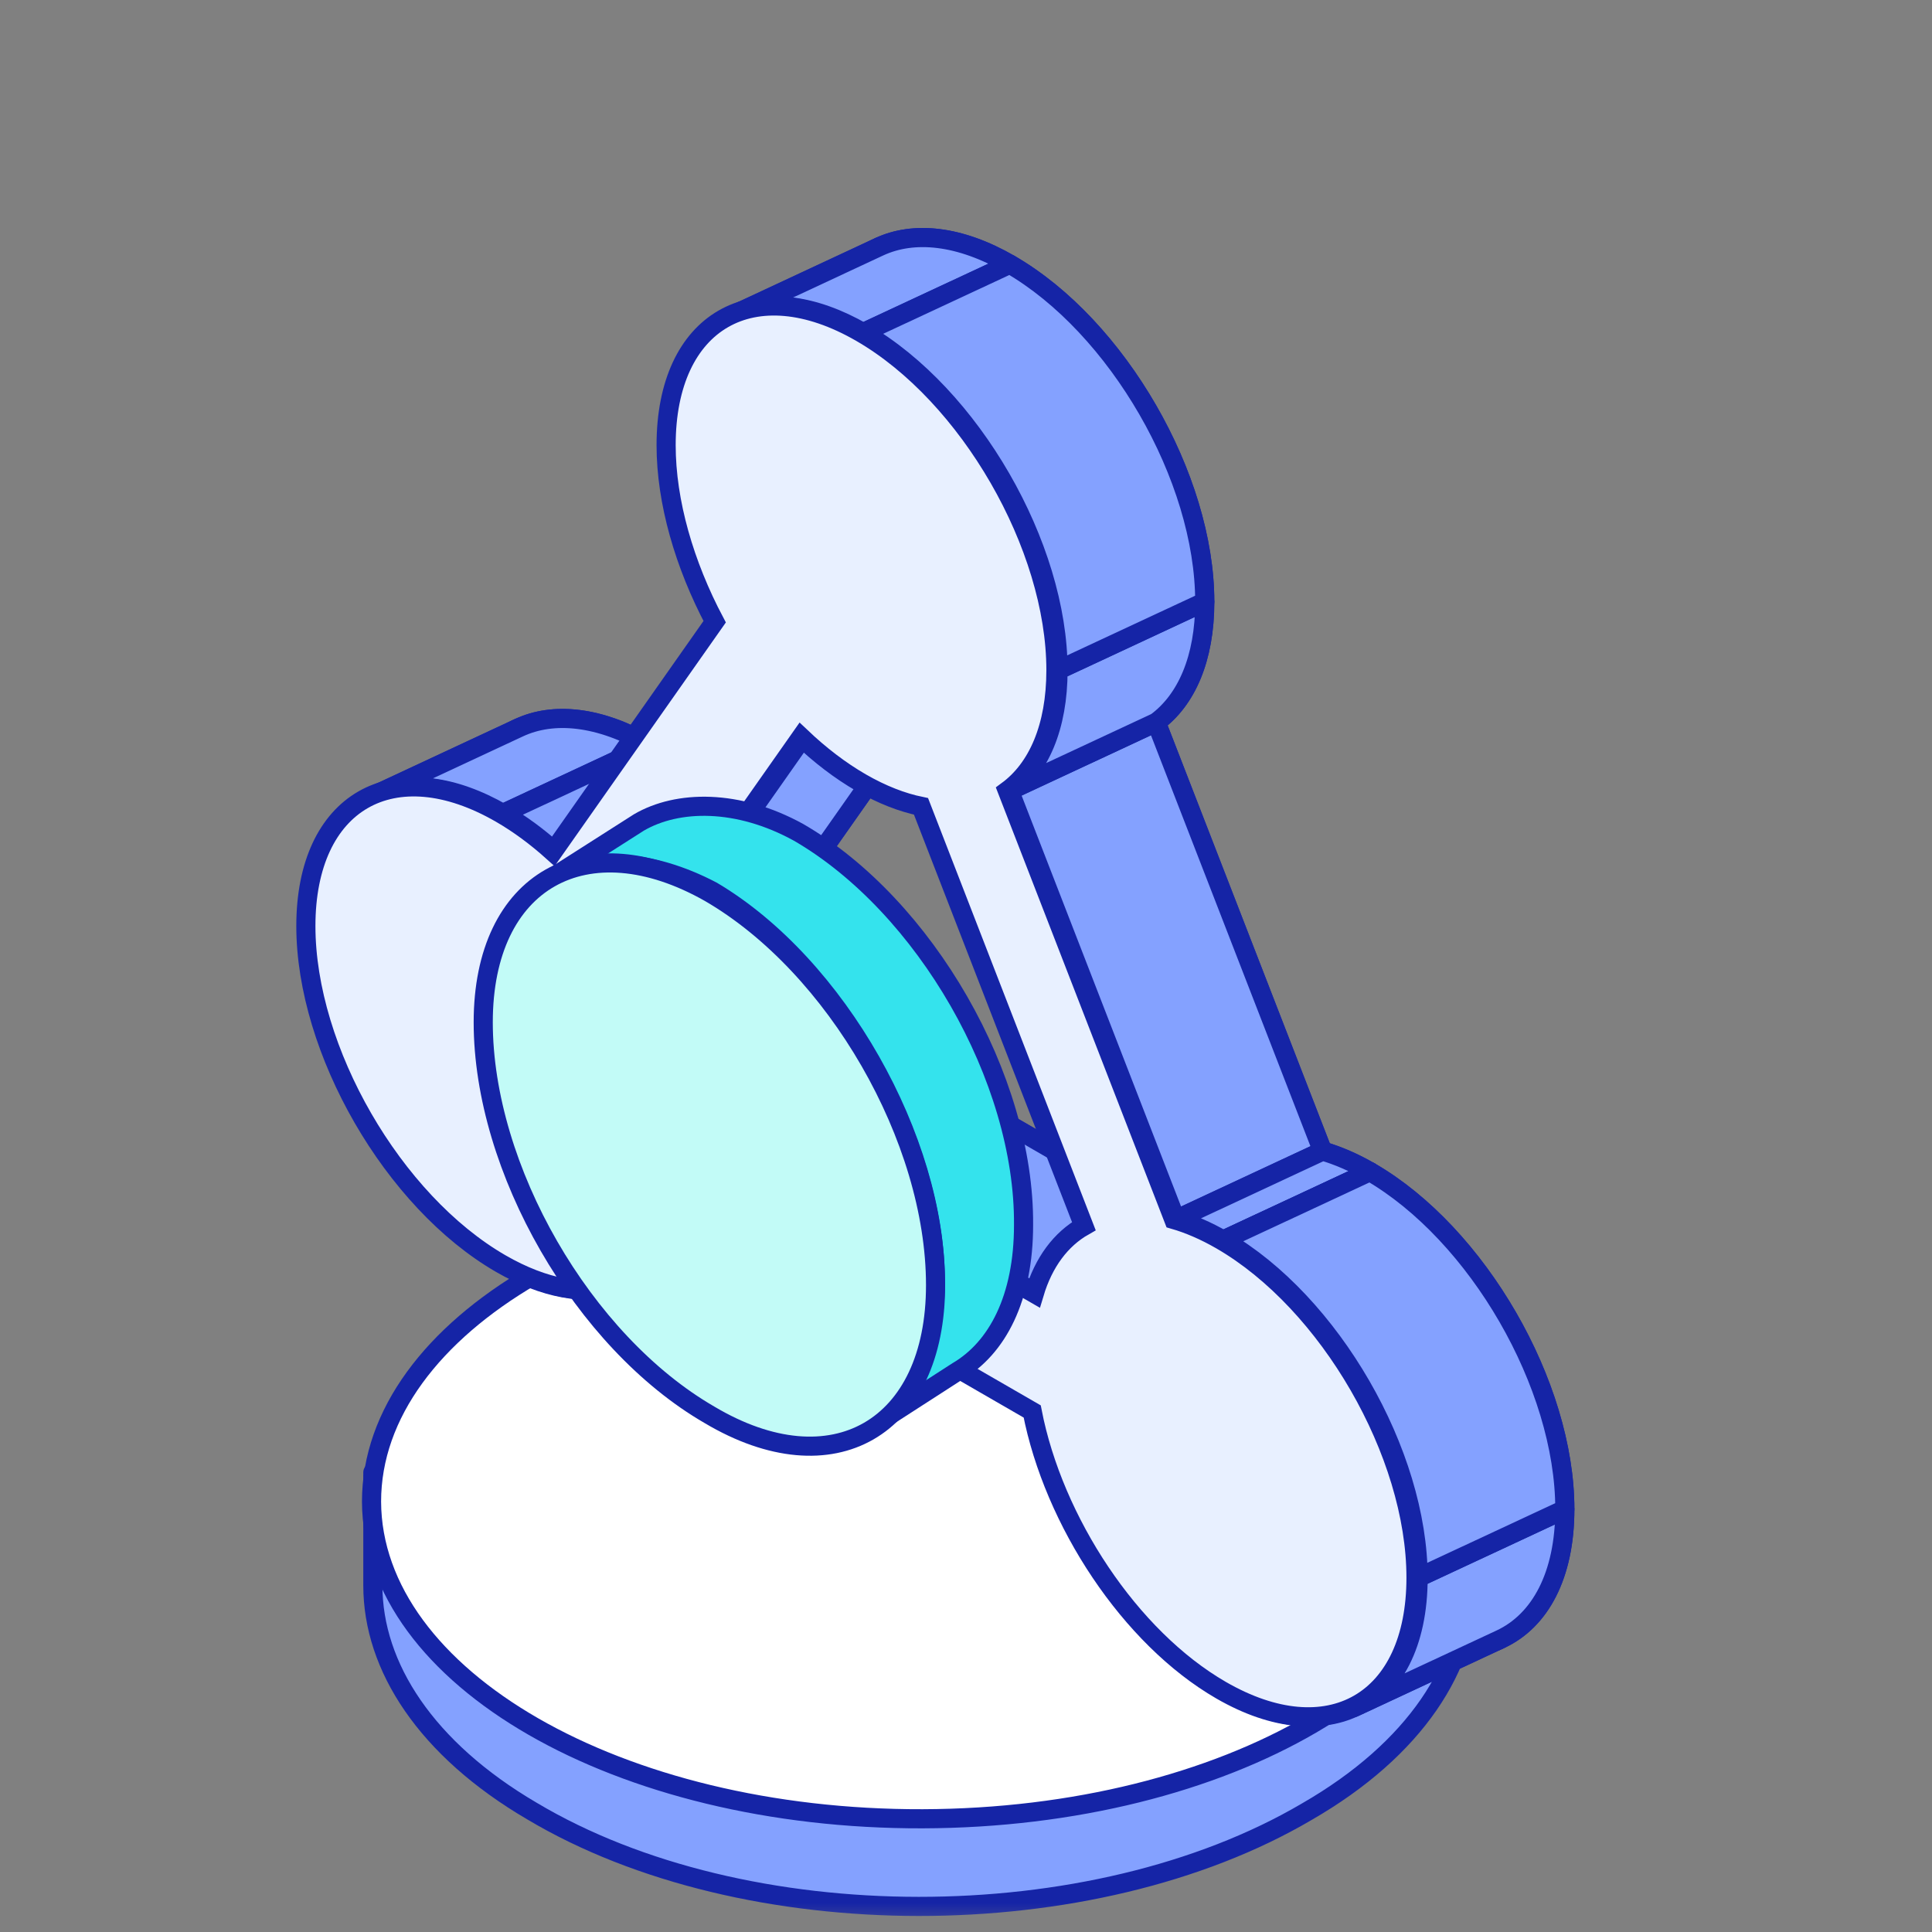 <svg width="101" height="101" viewBox="0 0 101 101" fill="none" xmlns="http://www.w3.org/2000/svg">
<rect x="0" y="0" width="101" height="101" fill="#808080" stroke="none"/>
<g id="&#229;&#155;&#190;&#229;&#177;&#130;_1" clip-path="url(#clip0_70_363)">
<g id="Clip path group">
<mask id="mask0_70_363" style="mask-type:luminance" maskUnits="userSpaceOnUse" x="1" y="0" width="101" height="101">
<g id="clip-path">
<path id="Vector" d="M1.083 0.634H101.083V100.634H1.083V0.634Z" fill="white"/>
</g>
</mask>
<g mask="url(#mask0_70_363)">
<g id="Group">
<g id="Group 212">
<path id="Vector_2" d="M19.492 76.971V82.884C19.492 87.139 22.287 91.44 27.805 94.675C38.948 101.319 57.081 101.319 68.317 94.71C73.998 91.44 76.792 87.069 76.792 82.768V76.866C76.792 81.191 73.998 85.527 68.351 88.832C57.116 95.417 38.983 95.417 27.84 88.832C22.287 85.539 19.492 81.272 19.492 76.971Z" fill="#84A1FF" stroke="#1524A6" stroke-linejoin="round"/>
<path id="Vector_3" d="M19.423 78.501C19.423 69.307 32.258 61.805 48.142 61.759C64.026 61.713 76.919 69.133 76.943 78.339C76.966 87.545 64.119 95.035 48.235 95.081C32.35 95.128 19.457 87.707 19.423 78.501Z" fill="white" stroke="#1524A6" stroke-linejoin="round"/>
</g>
<g id="Group 211">
<g id="Group 210">
<path id="Vector_4" d="M71.621 61.255C70.763 60.759 69.932 60.404 69.141 60.176L60.443 37.76C62.02 36.601 62.982 34.438 62.982 31.46C62.982 24.965 58.422 17.062 52.792 13.812C50.164 12.294 47.769 12.059 45.962 12.901C43.899 13.863 42.603 16.229 42.603 19.694C42.603 22.672 43.565 25.945 45.142 28.926L36.687 40.956C35.819 40.175 34.907 39.498 33.96 38.951C31.333 37.434 28.938 37.2 27.13 38.042C25.067 39.004 23.77 41.369 23.77 44.833C23.77 51.334 28.33 59.232 33.96 62.482C36.587 63.998 38.981 64.234 40.787 63.392C42.134 62.764 43.154 61.536 43.7 59.794L61.742 70.211C62.856 75.954 66.854 82.034 71.616 84.783C74.243 86.299 76.638 86.534 78.446 85.692C80.509 84.73 81.805 82.365 81.805 78.9C81.805 72.4 77.246 64.502 71.616 61.252L71.621 61.255ZM61.849 64.043L43.866 53.66C43.434 51.357 42.54 49.004 41.318 46.82L49.657 34.956C50.645 35.895 51.701 36.707 52.792 37.337C53.884 37.968 54.94 38.375 55.928 38.577L64.442 60.523C63.242 61.206 62.339 62.401 61.849 64.043Z" fill="#84A1FF" stroke="#1524A6" stroke-linejoin="round"/>
<path id="9 10" d="M26.289 66.058C20.66 62.808 16.1 54.91 16.1 48.41L23.77 44.833C23.77 51.333 28.331 59.231 33.96 62.481L26.289 66.058Z" fill="#84A1FF" stroke="#1524A6" stroke-linejoin="round"/>
<path id="24 9" d="M16.1 48.41C16.1 44.945 17.397 42.58 19.46 41.618L27.129 38.042C25.067 39.004 23.77 41.369 23.77 44.833L16.1 48.41Z" fill="#84A1FF" stroke="#1524A6" stroke-linejoin="round"/>
<path id="10 25" d="M33.117 66.968C31.31 67.81 28.916 67.575 26.289 66.058L33.959 62.481C36.587 63.998 38.981 64.233 40.787 63.391L33.117 66.968Z" fill="#84A1FF" stroke="#1524A6" stroke-linejoin="round"/>
<path id="8 24" d="M19.46 41.618C21.267 40.776 23.663 41.011 26.289 42.527L33.96 38.95C31.333 37.434 28.938 37.199 27.13 38.042L19.46 41.618Z" fill="#84A1FF" stroke="#1524A6" stroke-linejoin="round"/>
<path id="25 11" d="M36.029 63.371C35.484 65.113 34.465 66.34 33.118 66.968L40.787 63.392C42.134 62.764 43.154 61.536 43.7 59.794L36.029 63.371Z" fill="#84A1FF" stroke="#1524A6" stroke-linejoin="round"/>
<path id="7 8" d="M26.289 42.528C27.237 43.075 28.149 43.752 29.016 44.532L36.686 40.956C35.819 40.175 34.907 39.498 33.959 38.951L26.289 42.528Z" fill="#84A1FF" stroke="#1524A6" stroke-linejoin="round"/>
<path id="17 18" d="M33.648 50.397C34.87 52.581 35.764 54.933 36.195 57.236L43.866 53.66C43.434 51.356 42.54 49.004 41.318 46.82L33.648 50.397Z" fill="#84A1FF" stroke="#1524A6" stroke-linejoin="round"/>
<path id="11 12" d="M54.071 73.788L36.029 63.371L43.7 59.794L61.742 70.211L54.071 73.788Z" fill="#84A1FF" stroke="#1524A6" stroke-linejoin="round"/>
<path id="6 7" d="M29.016 44.532L37.471 32.502L45.142 28.925L36.687 40.956L29.016 44.532Z" fill="#84A1FF" stroke="#1524A6" stroke-linejoin="round"/>
<path id="16 17" d="M36.195 57.236L54.179 67.619L61.849 64.043L43.866 53.66L36.195 57.236Z" fill="#84A1FF" stroke="#1524A6" stroke-linejoin="round"/>
<path id="18 19" d="M41.986 38.533L33.648 50.397L41.318 46.82L49.657 34.956L41.986 38.533Z" fill="#84A1FF" stroke="#1524A6" stroke-linejoin="round"/>
<path id="12 13" d="M63.946 88.359C59.184 85.61 55.185 79.53 54.071 73.787L61.742 70.21C62.856 75.953 66.854 82.033 71.616 84.782L63.946 88.359Z" fill="#84A1FF" stroke="#1524A6" stroke-linejoin="round"/>
<path id="5 6" d="M37.471 32.502C35.894 29.522 34.933 26.248 34.933 23.271L42.603 19.694C42.603 22.672 43.565 25.945 45.142 28.925L37.471 32.502Z" fill="#84A1FF" stroke="#1524A6" stroke-linejoin="round"/>
<path id="22 16" d="M54.179 67.62C54.669 65.978 55.572 64.782 56.771 64.1L64.442 60.523C63.242 61.205 62.339 62.401 61.849 64.043L54.179 67.62Z" fill="#84A1FF" stroke="#1524A6" stroke-linejoin="round"/>
<path id="19 20" d="M45.122 40.914C44.03 40.284 42.974 39.472 41.986 38.533L49.657 34.956C50.645 35.895 51.701 36.707 52.792 37.337L45.122 40.914Z" fill="#84A1FF" stroke="#1524A6" stroke-linejoin="round"/>
<path id="13 26" d="M70.775 89.268C68.968 90.111 66.573 89.876 63.946 88.359L71.617 84.783C74.243 86.299 76.638 86.534 78.446 85.692L70.775 89.268Z" fill="#84A1FF" stroke="#1524A6" stroke-linejoin="round"/>
<path id="20 21" d="M48.258 42.154C47.269 41.951 46.214 41.544 45.122 40.914L52.792 37.337C53.884 37.967 54.94 38.374 55.928 38.577L48.258 42.154Z" fill="#84A1FF" stroke="#1524A6" stroke-linejoin="round"/>
<path id="23 5" d="M34.933 23.271C34.933 19.806 36.229 17.44 38.292 16.478L45.961 12.902C43.899 13.864 42.603 16.23 42.603 19.694L34.933 23.271Z" fill="#84A1FF" stroke="#1524A6" stroke-linejoin="round"/>
<path id="21 22" d="M56.771 64.1L48.258 42.153L55.928 38.577L64.442 60.523L56.771 64.1Z" fill="#84A1FF" stroke="#1524A6" stroke-linejoin="round"/>
<path id="26 14" d="M74.135 82.477C74.135 85.941 72.839 88.305 70.776 89.268L78.445 85.692C80.508 84.73 81.805 82.365 81.805 78.9L74.135 82.477Z" fill="#84A1FF" stroke="#1524A6" stroke-linejoin="round"/>
<path id="1 2" d="M52.773 41.337L61.471 63.753L69.141 60.176L60.443 37.76L52.773 41.337Z" fill="#84A1FF" stroke="#1524A6" stroke-linejoin="round"/>
<path id="0 1" d="M61.471 63.752C62.261 63.98 63.092 64.336 63.95 64.831L71.621 61.254C70.763 60.759 69.932 60.404 69.141 60.175L61.471 63.752Z" fill="#84A1FF" stroke="#1524A6" stroke-linejoin="round"/>
<path id="15 0" d="M63.95 64.831L63.946 64.828L71.617 61.252L71.621 61.254L63.95 64.831Z" fill="#84A1FF" stroke="#1524A6" stroke-linejoin="round"/>
<path id="4 23" d="M38.292 16.478C40.099 15.636 42.494 15.871 45.122 17.388L52.792 13.812C50.164 12.294 47.769 12.059 45.962 12.901L38.292 16.478Z" fill="#84A1FF" stroke="#1524A6" stroke-linejoin="round"/>
<path id="14 15" d="M63.946 64.828C69.575 68.078 74.135 75.976 74.135 82.476L81.806 78.9C81.806 72.4 77.246 64.501 71.617 61.252L63.946 64.828Z" fill="#84A1FF" stroke="#1524A6" stroke-linejoin="round"/>
<path id="2 3" d="M55.311 35.036C55.311 38.014 54.35 40.177 52.773 41.337L60.443 37.76C62.02 36.6 62.982 34.437 62.982 31.459L55.311 35.036Z" fill="#84A1FF" stroke="#1524A6" stroke-linejoin="round"/>
<path id="3 4" d="M45.122 17.388C50.751 20.638 55.311 28.542 55.311 35.036L62.981 31.46C62.981 24.965 58.422 17.061 52.792 13.812L45.122 17.388Z" fill="#84A1FF" stroke="#1524A6" stroke-linejoin="round"/>
</g>
<path id="Vector_5" d="M63.84 64.831C62.982 64.336 62.151 63.98 61.361 63.752L52.663 41.337C54.24 40.177 55.201 38.014 55.201 35.036C55.201 28.541 50.641 20.638 45.012 17.388C39.383 14.138 34.823 16.771 34.823 23.271C34.823 26.249 35.784 29.522 37.361 32.502L28.906 44.532C28.039 43.752 27.127 43.075 26.179 42.527C20.555 39.28 15.99 41.91 15.99 48.41C15.99 54.91 20.55 62.808 26.179 66.058C30.766 68.706 34.643 67.448 35.919 63.371L53.961 73.788C55.075 79.53 59.074 85.61 63.836 88.36C69.461 91.607 74.025 88.977 74.025 82.477C74.025 75.977 69.465 68.079 63.836 64.829L63.84 64.831ZM54.069 67.62L36.085 57.237C35.654 54.933 34.76 52.581 33.538 50.397L41.876 38.533C42.865 39.472 43.92 40.284 45.012 40.914C46.104 41.544 47.16 41.952 48.148 42.154L56.661 64.1C55.462 64.782 54.559 65.978 54.069 67.62Z" fill="#E8F0FF" stroke="#1524A6"/>
<g id="Group 213">
<g id="Group 214">
<path id="Vector_6" d="M47.214 65.19L38.406 70.216C37.091 70.966 35.224 70.781 33.344 69.663L42.153 64.602C44.217 65.743 46.084 65.939 47.214 65.19Z" fill="#34E3ED" stroke="#1524A6" stroke-linejoin="round"/>
<path id="Vector_7" d="M29.355 53.557L37.518 48.852C36.307 49.556 35.616 51.158 35.616 53.199C35.768 55.496 36.448 57.726 37.602 59.717C38.755 61.709 40.352 63.408 42.268 64.683L34.048 69.375C32.142 68.096 30.555 66.397 29.409 64.408C28.264 62.419 27.59 60.194 27.441 57.903C27.441 55.816 28.133 54.248 29.355 53.557Z" fill="#34E3ED" stroke="#1524A6" stroke-linejoin="round"/>
<path id="Vector_8" d="M41.749 43.514C38.567 41.762 35.419 41.819 33.402 42.995L28.79 45.936C30.877 44.783 33.955 44.863 37.23 46.581C43.767 50.455 48.898 59.587 48.898 67.012C48.898 70.839 47.502 73.445 45.439 74.667L50.05 71.693C52.137 70.47 53.509 67.865 53.509 64.037C53.567 56.381 48.356 47.342 41.749 43.514Z" fill="#34E3ED" stroke="#1524A6"/>
</g>
<path id="Vector_9" d="M37.091 46.662C43.698 50.489 48.909 59.529 48.909 67.184C48.909 74.667 43.525 77.791 37.091 73.964C30.473 70.136 25.262 61.097 25.262 53.441C25.262 46.004 30.658 43.018 37.091 46.662Z" fill="#C2FBF7" stroke="#1524A6" stroke-linejoin="round"/>
</g>
</g>
</g>
</g>
</g>
</g>
<defs>
<clipPath id="clip0_70_363">
<rect width="100" height="100" fill="white" transform="translate(0.75 0.634)"/>
</clipPath>
</defs>
</svg>
